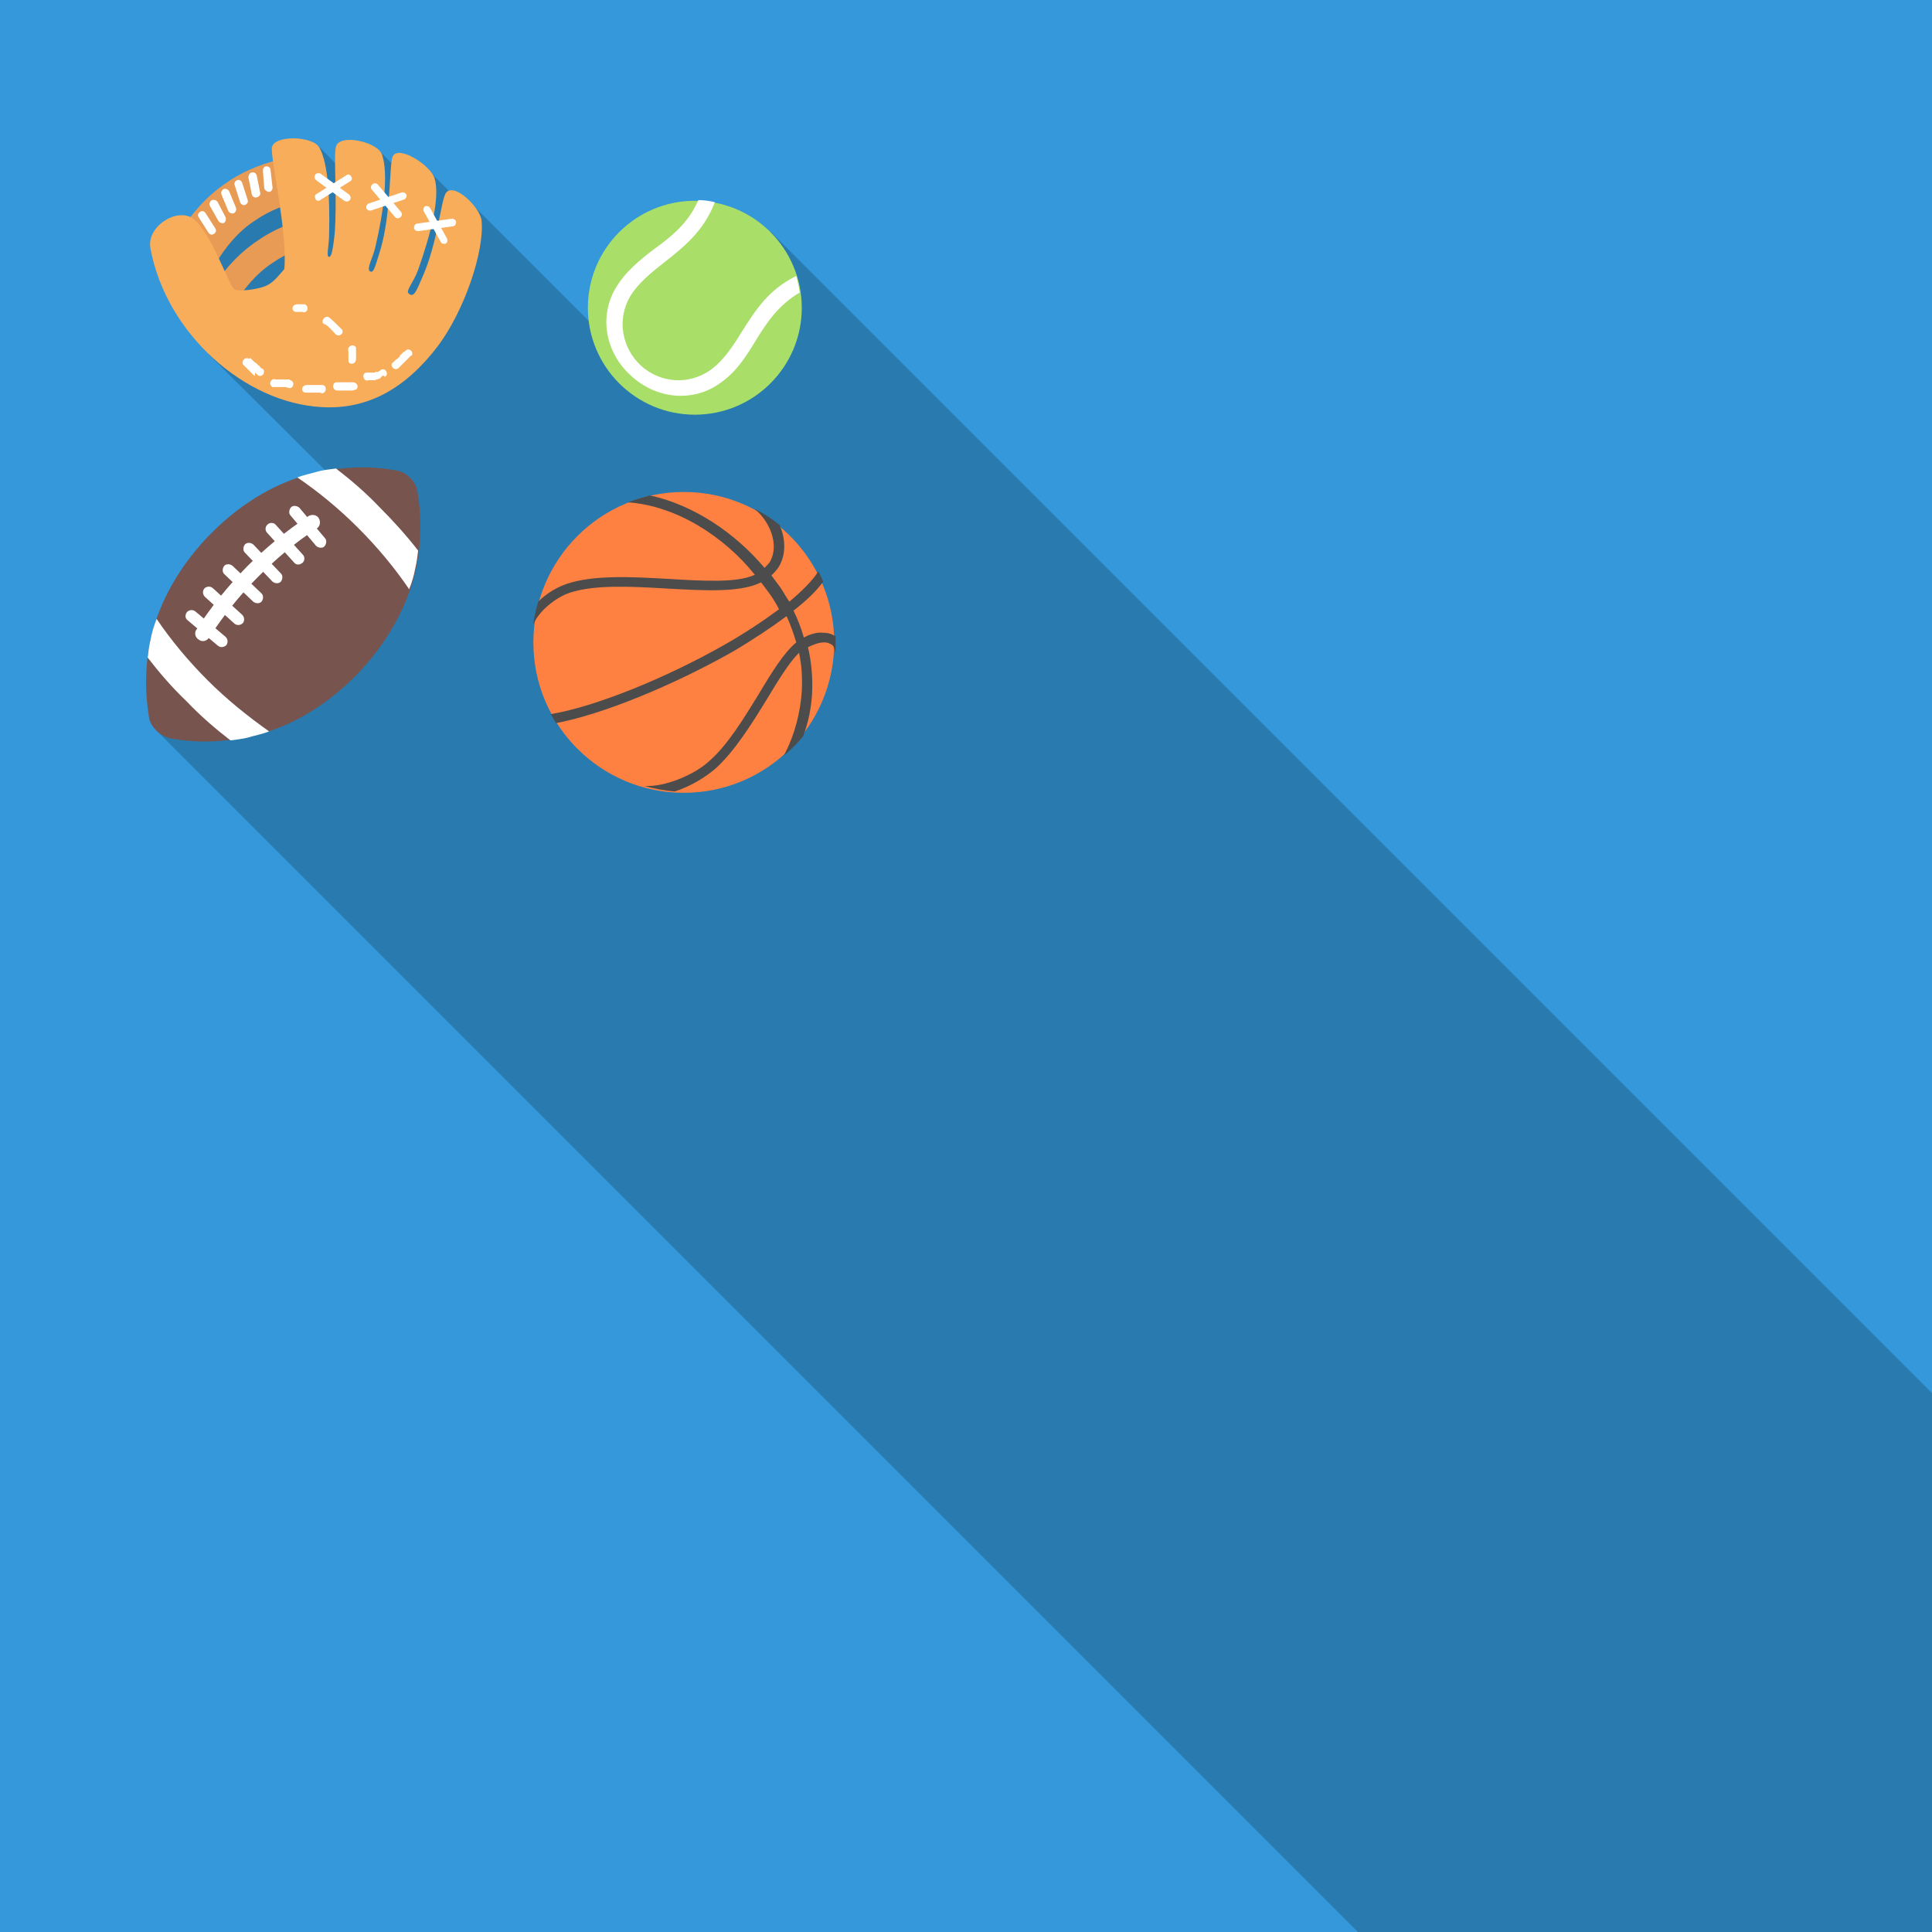 <?xml version="1.0" encoding="utf-8"?>
<!-- Generator: Adobe Illustrator 19.2.1, SVG Export Plug-In . SVG Version: 6.00 Build 0)  -->
<svg version="1.1" id="Layer_1" xmlns="http://www.w3.org/2000/svg" xmlns:xlink="http://www.w3.org/1999/xlink" x="0px" y="0px"
	 viewBox="0 0 280 280" style="enable-background:new 0 0 280 280;" xml:space="preserve">
<style type="text/css">
	.st0{fill:#3498DB;}
	.st1{fill:#297AAF;}
	.st2{fill:#E89B54;}
	.st3{fill:#F7AD59;}
	.st4{fill:#FFFFFF;}
	.st5{fill:#A9DE68;}
	.st6{fill:#78544E;}
	.st7{fill:#FF8142;}
	.st8{fill:#4C4C4C;}
</style>
<rect class="st0" width="280" height="280"/>
<polygon class="st1" points="280,201.9 111.7,33.6 92.8,54 68.1,29.3 67.2,29.8 62,24.6 59.8,26.7 55.1,22 49.8,24.9 46.1,21.1 
	41.3,23.5 37.5,24.5 34.1,26.1 30.5,28.7 27.9,32.4 26.2,37 30.3,51.4 53.8,74.8 22.7,105.9 196.8,280 280,280 "/>
<g>
	<g>
		<path class="st2" d="M30.2,42.7c2-3.4,4.4-6,7.1-7.8c2.7-1.9,5.8-3,9-3.7l0.8,3.8c-2.8,0.6-5.3,1.5-7.6,3.1
			c-2.3,1.5-4.2,3.7-5.9,6.6L30.2,42.7L30.2,42.7z"/>
		<path class="st2" d="M25.7,34.3c2-3.4,4.4-6,7.1-7.8c2.7-1.9,5.8-3,9-3.7l0.5,2.6c0.5-0.1,0.9-0.2,1.4-0.3l0.8,3.8
			c-2.8,0.6-5.3,1.5-7.6,3.1c-2.3,1.5-4.2,3.7-5.9,6.6l-3.4-1.9c0.2-0.3,0.3-0.6,0.5-0.9L25.7,34.3L25.7,34.3z"/>
		<path class="st3" d="M33.9,41.9c-0.9-1-3.3-8.2-5.9-10.2c-2.3-1.7-6.8,1.1-6.2,4.3C24.1,48.4,35.5,58.4,46.6,59
			c6.7,0.4,12.2-2.7,16.9-8.9c3.8-5.1,6.7-13.6,6.3-18.1c-0.2-2-4.1-5.7-5.2-4c-0.7,1.1-1.2,7.3-3.4,12.2c-0.8,1.8-1.2,3.1-2,2.3
			c-0.4-0.4,0.7-1.5,1.4-3.4c1.8-5.1,3.2-10.4,2.4-13.2c-0.5-1.9-5.3-5-6.1-3.2c-0.5,1.2-0.2,8.3-1.8,13.6c-0.6,1.8-0.9,3.5-1.5,3
			c-0.5-0.4,0.4-1.8,0.8-3.5c1.2-5.1,1.9-10.5,1-13.3c-0.5-1.9-6.1-3.2-6.7-1.3c-0.4,1.1,0.2,7.4-0.2,12.7c-0.2,1.7-0.4,3.6-0.9,3.3
			c-0.3-0.2,0.1-1.7,0.1-3.4c0.1-5-0.1-10-1.4-12.4c-0.9-1.7-6.6-1.9-6.9,0c-0.2,1.5,2.3,12.4,1.8,17.6c-0.8,0.9-1.5,1.9-2.6,2.4
			C37.3,42,34.4,42.3,33.9,41.9L33.9,41.9z"/>
		<path class="st4" d="M36.1,52c-0.7-0.4-1.3,0.6-0.7,1l0.1,0.1l0.1,0.1l0.1,0.1l0.1,0.1l0.1,0.1l0.1,0.1l0.1,0.1l0.1,0.1l0.1,0.1
			l0.1,0.1l0.1,0.1l0.1,0.1l0.1,0.1l0.1,0.1l0.1,0.1L37,54l0.1,0.1l0.1,0.1l0.1,0.1l0.1,0.1c0.7,0.4,1.2-0.7,0.6-1l-0.1,0l-0.1-0.1
			l-0.1-0.1L37.6,53L37.5,53l-0.1-0.1l-0.1-0.1l-0.1-0.1l-0.1-0.1l-0.1-0.1L37,52.6l-0.1-0.1l-0.1-0.1l-0.1-0.1l-0.1-0.1l-0.1-0.1
			l-0.1-0.1l-0.1-0.1L36.1,52L36.1,52L36.1,52z M59.6,51.6c0.5-0.5-0.3-1.3-0.8-0.8l-0.1,0.1L58.6,51L58.5,51l-0.1,0.1l-0.1,0.1
			l-0.1,0.1l-0.1,0.1l-0.1,0.1l-0.1,0.1L58,51.6l-0.1,0.1l-0.1,0.1l-0.1,0.1l-0.1,0.1l-0.1,0.1L57.5,52l-0.1,0.1l-0.1,0.1l-0.1,0.1
			l-0.1,0.1l-0.1,0.1h0c-0.6,0.3,0,1.3,0.7,0.9l0,0l0.1-0.1l0.1-0.1l0.1-0.1l0.1-0.1l0.1-0.1l0.1-0.1l0.1-0.1l0.1-0.1l0.1-0.1
			l0.1-0.1l0.1-0.1l0.1-0.1l0.1-0.1l0.1-0.1l0.1-0.1l0.1-0.1l0.1-0.1l0.1-0.1l0.1-0.1L59.6,51.6L59.6,51.6L59.6,51.6z M55.8,54.6
			c0.6-0.3,0.1-1.4-0.6-1l-0.1,0.1l-0.1,0.1l-0.1,0l-0.1,0.1l-0.1,0l-0.1,0l-0.1,0l-0.1,0l-0.1,0.1l-0.1,0l-0.1,0l-0.1,0l-0.1,0
			l-0.1,0l-0.1,0l-0.1,0l-0.1,0l-0.1,0l-0.1,0l-0.1,0l-0.1,0l-0.1,0l0,0c-0.7,0.3-0.2,1.4,0.4,1.1l0.1,0l0.1,0l0.1,0l0.1,0l0.1,0
			l0.1,0l0.1,0l0.1,0l0.1,0l0.1,0l0.1-0.1l0.1,0l0.1,0l0.1-0.1l0.1,0l0.1,0l0.1-0.1l0.1-0.1l0.1-0.1l0.1-0.1l0.1-0.1L55.8,54.6
			L55.8,54.6L55.8,54.6z M51.4,56.5c0.6,0,0.6-1.1-0.3-1.1l0,0l-0.1,0l-0.1,0l-0.1,0l-0.1,0l-0.1,0l-0.1,0l-0.1,0l-0.1,0l-0.1,0
			l-0.1,0l-0.1,0l-0.1,0l-0.1,0l-0.1,0l-0.1,0l-0.1,0l-0.1,0l-0.1,0l-0.1,0l-0.1,0l-0.1,0l-0.1,0l-0.1,0c-0.7,0-0.7,1.2,0.1,1.2
			l0.1,0l0.1,0l0.1,0l0.1,0l0.1,0l0.1,0l0.1,0l0.1,0l0.1,0l0.1,0l0.1,0l0.1,0l0.1,0l0.1,0l0.1,0l0.1,0l0.1,0l0.1,0l0.1,0l0.1,0
			l0.1,0l0.1,0L51.4,56.5L51.4,56.5L51.4,56.5z M46.6,57c0.8,0,0.8-1.2,0.1-1.2h0h-0.1l-0.1,0l-0.1,0l-0.1,0l-0.1,0l-0.1,0l-0.1,0
			l-0.1,0l-0.1,0l-0.1,0l-0.1,0l-0.1,0l-0.1,0l-0.1,0l-0.1,0l-0.1,0l-0.1,0l-0.1,0l-0.1,0l-0.1,0l-0.1,0l-0.1,0
			c-0.9,0-0.9,1.1-0.2,1.1l0,0l0.1,0l0.1,0l0.1,0l0.1,0l0.1,0l0.1,0l0.1,0l0.1,0l0.1,0l0.1,0l0.1,0l0.1,0l0.1,0l0.1,0l0.1,0l0.1,0
			l0.1,0l0.1,0l0.1,0l0.1,0h0.1L46.6,57L46.6,57L46.6,57z M41.8,56.2c0.6,0.3,1.1-0.8,0.3-1.1l-0.1,0L42,55l-0.1,0l-0.1,0l-0.1,0
			l-0.1,0l-0.1,0l-0.1,0l-0.1,0l-0.1,0l-0.1,0l-0.1,0l-0.1,0l-0.1,0l-0.1,0l-0.1,0l-0.1,0l-0.1,0l-0.1,0l-0.1,0l-0.1,0l-0.1,0
			c-0.7-0.3-1.2,0.7-0.5,1.1l0,0l0.1,0l0.1,0l0.1,0l0.1,0l0.1,0l0.1,0l0.1,0l0.1,0l0.1,0l0.1,0l0.1,0l0.1,0l0.1,0l0.1,0l0.1,0l0.1,0
			l0.1,0l0.1,0l0.1,0L41.8,56.2L41.8,56.2L41.8,56.2z"/>
		<path class="st4" d="M43.1,44.1c-0.9,0-0.9,1.1-0.2,1.1l0.1,0l0,0l0,0l0.1,0l0,0l0,0l0.1,0l0,0l0,0l0,0l0.1,0l0,0l0,0l0.1,0l0,0
			l0.1,0l0,0l0,0l0,0l0,0l0,0l0,0l0,0l0,0l0,0l0,0l0,0l0,0l0,0l0,0l0,0l0,0l0.1,0l0,0l0,0l0,0l0,0l0.1,0l0,0l0,0l0.1,0l0,0l0,0l0,0
			l0,0l0,0l0,0l0,0c0.7,0.3,1.1-0.7,0.4-1.1h0l0,0l0,0l0,0l0,0l-0.1,0l0,0l0,0l-0.1,0l-0.1,0l0,0l0,0l0,0l-0.1,0l-0.1,0l0,0l0,0l0,0
			l-0.1,0l0,0l0,0l0,0l0,0l-0.1,0l0,0l-0.1,0l-0.1,0l0,0l0,0l0,0l-0.1,0l0,0l0,0l-0.1,0l-0.1,0l0,0l-0.1,0l0,0l0,0l-0.1,0l-0.1,0
			l-0.1,0l-0.1,0l-0.1,0l0,0L43.1,44.1L43.1,44.1L43.1,44.1L43.1,44.1z M50.5,52.3c0,0.6,1.1,0.6,1.1-0.3l0,0l0,0l0-0.1l0-0.1l0,0
			l0,0l0,0l0,0l0-0.1l0-0.1l0,0l0-0.1l0,0l0,0l0-0.1l0,0l0,0l0-0.1l0-0.1l0,0l0,0l0-0.1l0,0l0,0l0-0.1l0-0.1l0,0l0,0l0-0.1l0,0l0,0
			l0,0l0,0l0,0l0,0l0-0.1l0,0l0,0l0-0.1l0,0l0,0l0,0l0-0.1l0,0l0,0l0,0l0,0l0-0.1l0,0c-0.3-0.7-1.4-0.2-1.1,0.5l0,0l0,0l0,0l0,0l0,0
			l0,0l0,0l0,0l0,0.1l0,0l0,0l0,0.1l0,0l0,0l0,0l0,0l0,0l0,0l0,0l0,0l0,0l0,0l0,0.1l0,0l0,0l0,0.1l0,0l0,0l0,0l0,0l0,0l0,0l0,0
			l0,0.1l0,0l0,0l0,0l0,0l0,0.1l0,0l0,0l0,0l0,0.1l0,0l0,0l0,0.1L50.5,52.3L50.5,52.3L50.5,52.3L50.5,52.3z M48.6,48.4
			c0.6,0.6,1.4-0.2,0.9-0.7c-0.6-0.6-1.2-1.2-1.8-1.7c-0.7-0.4-1.3,0.7-0.7,1C47.3,46.9,48.3,48.1,48.6,48.4L48.6,48.4z"/>
		<path class="st4" d="M46.4,29c-0.2,0.2-0.6,0.1-0.7-0.2s-0.1-0.6,0.2-0.7l4.3-2.7c0.2-0.2,0.6-0.1,0.7,0.2
			c0.2,0.2,0.1,0.6-0.2,0.7L46.4,29L46.4,29z"/>
		<path class="st4" d="M50.6,28.2c0.2,0.2,0.3,0.5,0.1,0.8c-0.2,0.2-0.5,0.3-0.8,0.1l-4.1-3c-0.2-0.2-0.3-0.5-0.1-0.8
			c0.2-0.2,0.5-0.3,0.8-0.1L50.6,28.2L50.6,28.2z"/>
		<path class="st4" d="M53.8,30.5c-0.3,0.1-0.6-0.1-0.7-0.3c-0.1-0.3,0.1-0.6,0.3-0.7l4.8-1.6c0.3-0.1,0.6,0.1,0.7,0.3
			c0.1,0.3-0.1,0.6-0.3,0.7L53.8,30.5L53.8,30.5z"/>
		<path class="st4" d="M58.1,30.7c0.2,0.2,0.2,0.6-0.1,0.8c-0.2,0.2-0.6,0.2-0.8-0.1l-3.3-3.9c-0.2-0.2-0.2-0.6,0.1-0.8
			c0.2-0.2,0.6-0.2,0.8,0.1L58.1,30.7L58.1,30.7z"/>
		<path class="st4" d="M60.6,33.5c-0.3,0-0.6-0.2-0.6-0.5c0-0.3,0.2-0.6,0.5-0.6l5-0.7c0.3,0,0.6,0.2,0.6,0.5s-0.2,0.6-0.5,0.6
			L60.6,33.5L60.6,33.5z"/>
		<path class="st4" d="M64.8,34.6c0.1,0.3,0,0.6-0.2,0.7c-0.3,0.1-0.6,0-0.7-0.2l-2.5-4.5c-0.1-0.3,0-0.6,0.2-0.7
			c0.3-0.1,0.6,0,0.7,0.2L64.8,34.6L64.8,34.6z"/>
		<path class="st4" d="M28.8,31.5c-0.2-0.3-0.1-0.6,0.2-0.8s0.6-0.1,0.8,0.2l1.4,2.2c0.2,0.3,0.1,0.6-0.2,0.8
			c-0.3,0.2-0.6,0.1-0.8-0.2L28.8,31.5L28.8,31.5z M38.1,24.7c0-0.3,0.2-0.6,0.5-0.6c0.3,0,0.6,0.2,0.6,0.5l0.3,2.6
			c0,0.3-0.2,0.6-0.5,0.6c-0.3,0-0.6-0.2-0.7-0.5L38.1,24.7L38.1,24.7z M36,25.7C36,25.4,36.2,25,36.5,25c0.3-0.1,0.6,0.1,0.7,0.4
			l0.5,2.5c0.1,0.3-0.1,0.6-0.5,0.7c-0.3,0.1-0.6-0.1-0.7-0.4L36,25.7L36,25.7z M34,26.8c-0.1-0.3,0.1-0.6,0.4-0.7
			c0.3-0.1,0.6,0.1,0.7,0.4l0.8,2.5c0.1,0.3-0.1,0.6-0.4,0.7c-0.3,0.1-0.6-0.1-0.7-0.4L34,26.8L34,26.8z M32.1,28.2
			c-0.1-0.3,0-0.6,0.3-0.8c0.3-0.1,0.6,0,0.8,0.3l1,2.4c0.1,0.3,0,0.6-0.3,0.8c-0.3,0.1-0.6,0-0.8-0.3L32.1,28.2L32.1,28.2z
			 M30.4,29.8c-0.1-0.3,0-0.6,0.3-0.8c0.3-0.1,0.6,0,0.8,0.2l1.2,2.3c0.1,0.3,0,0.6-0.2,0.8c-0.3,0.1-0.6,0-0.8-0.2L30.4,29.8
			L30.4,29.8z"/>
	</g>
</g>
<g>
	<g>
		<circle class="st5" cx="100.7" cy="44.6" r="15.5"/>
		<path class="st4" d="M101.2,29c0.8,0,1.6,0.1,2.4,0.3c-1.6,4.2-4.5,6.5-7.3,8.7c-1.9,1.5-3.8,3-5,5c-1.9,3.3-1.2,7.4,1.6,10
			c2.9,2.6,7,2.8,10.1,0.6c1.9-1.4,3.2-3.4,4.5-5.5c1.9-3,3.8-6.1,7.9-8.1c0.2,0.8,0.4,1.6,0.5,2.4c-3.1,1.8-4.8,4.4-6.4,7
			c-1.4,2.3-2.8,4.5-5.1,6.1c-4,2.9-9.3,2.3-12.9-1c-3.6-3.2-4.8-8.4-2.3-12.7c1.4-2.4,3.5-4.1,5.6-5.7
			C97.3,34.3,99.8,32.3,101.2,29L101.2,29z"/>
	</g>
</g>
<g>
	<g>
		<path class="st6" d="M21.6,104c-0.6-3.6-0.6-7.4,0.2-11.2c1.2-5.5,4.3-11,8.9-15.6c4.6-4.6,10-7.7,15.6-8.8
			c3.8-0.8,7.6-0.9,11.2-0.2c1.4,0.2,2.8,1.6,3,3c0.6,3.6,0.6,7.4-0.2,11.2c-1.2,5.5-4.3,11-8.8,15.6c-4.6,4.6-10,7.7-15.6,8.8
			c-3.8,0.8-7.6,0.9-11.2,0.2C23.2,106.7,21.8,105.3,21.6,104L21.6,104z"/>
		<g>
			<path class="st4" d="M21.4,95.3c0.1-0.8,0.2-1.7,0.4-2.5c0.2-1.1,0.5-2.1,0.9-3.1c2.1,3.1,4.6,6.1,7.4,8.9
				c2.8,2.8,5.8,5.2,8.9,7.4c-1,0.4-2.1,0.6-3.1,0.9c-0.8,0.2-1.7,0.3-2.5,0.4c-2.2-1.7-4.3-3.5-6.3-5.6
				C24.9,99.6,23.1,97.5,21.4,95.3L21.4,95.3z"/>
			<path class="st4" d="M43.1,69.2c1-0.4,2.1-0.6,3.1-0.9c0.8-0.2,1.7-0.3,2.5-0.4c2.2,1.7,4.3,3.5,6.3,5.6c2,2,3.9,4.1,5.6,6.3
				c-0.1,0.8-0.2,1.7-0.4,2.5c-0.2,1.1-0.5,2.1-0.9,3.1c-2.1-3.1-4.6-6.1-7.4-8.9C49.2,73.8,46.2,71.3,43.1,69.2L43.1,69.2z"/>
		</g>
		<path class="st4" d="M30.3,92.4c-0.3,0.5-1,0.7-1.5,0.3c-0.5-0.3-0.7-1-0.3-1.5c2.1-3.3,4.6-6.3,7.3-9.1c2.7-2.7,5.6-5.1,8.9-7.3
			c0.5-0.3,1.2-0.2,1.5,0.3c0.3,0.5,0.2,1.2-0.3,1.5c-3.1,2-5.9,4.4-8.5,7C34.7,86.3,32.4,89.2,30.3,92.4L30.3,92.4z"/>
		<path class="st4" d="M27.2,89.9c-0.4-0.3-0.4-0.8-0.1-1.2c0.3-0.3,0.8-0.4,1.2-0.1l4.4,3.7c0.3,0.3,0.4,0.8,0.1,1.2
			c-0.3,0.3-0.8,0.4-1.2,0.1L27.2,89.9L27.2,89.9z"/>
		<path class="st4" d="M29.7,86.5c-0.3-0.3-0.4-0.8-0.1-1.2c0.3-0.3,0.8-0.4,1.2-0.1l4.3,3.9c0.3,0.3,0.4,0.8,0.1,1.2
			c-0.3,0.3-0.8,0.4-1.2,0.1L29.7,86.5L29.7,86.5z"/>
		<path class="st4" d="M32.5,83.2c-0.3-0.3-0.3-0.8,0-1.2c0.3-0.3,0.8-0.3,1.2,0l4.2,4c0.3,0.3,0.3,0.8,0,1.2
			c-0.3,0.3-0.8,0.3-1.2,0L32.5,83.2L32.5,83.2z"/>
		<path class="st4" d="M35.5,80.1c-0.3-0.3-0.3-0.8,0-1.2c0.3-0.3,0.8-0.3,1.2,0l4,4.2c0.3,0.3,0.3,0.8,0,1.2
			c-0.3,0.3-0.8,0.3-1.2,0L35.5,80.1L35.5,80.1z"/>
		<path class="st4" d="M38.7,77.2c-0.3-0.3-0.3-0.9,0.1-1.2c0.3-0.3,0.9-0.3,1.2,0.1l3.9,4.3c0.3,0.3,0.3,0.9-0.1,1.2
			s-0.9,0.3-1.2-0.1L38.7,77.2L38.7,77.2z"/>
		<path class="st4" d="M42.1,74.7c-0.3-0.3-0.2-0.9,0.1-1.2c0.3-0.3,0.9-0.2,1.2,0.1l3.7,4.4c0.3,0.3,0.2,0.9-0.1,1.2
			c-0.3,0.3-0.9,0.2-1.2-0.1L42.1,74.7L42.1,74.7z"/>
	</g>
</g>
<g>
	<g>
		<circle class="st7" cx="99.1" cy="93.1" r="21.8"/>
		<path class="st8" d="M80.6,104.8c-0.3-0.4-0.5-0.9-0.8-1.3c6.6-1.1,16.8-5.3,25.1-10c3-1.7,5.7-3.5,8-5.2
			c-0.4-0.8-0.9-1.6-1.4-2.3c-0.4-0.5-0.8-1.1-1.2-1.6c-3,1.5-8.1,1.2-13.6,0.9c-5.1-0.3-10.5-0.6-14.1,0.6
			c-1.9,0.6-4.5,2.6-5.3,4.6c0.1-1.1,0.4-2.2,0.7-3.3c1.2-1.2,2.7-2.1,4.2-2.6c3.9-1.3,9.4-1,14.7-0.7c5.1,0.3,9.9,0.6,12.5-0.6
			C104.9,77.7,98,73.3,91,72.8c1-0.4,2.1-0.7,3.2-1c6.4,1.4,12.4,5.5,16.6,10.5c0.3-0.3,0.6-0.6,0.8-0.9c1.4-2.5-0.1-5.9-2.2-7.6
			l0.1,0c1.3,0.7,2.4,1.4,3.5,2.3c0.8,1.9,1,4.1-0.1,6c-0.3,0.5-0.7,0.9-1.1,1.3c0.4,0.5,0.8,1.1,1.2,1.6c0.5,0.7,0.9,1.5,1.4,2.2
			c1.9-1.6,3.4-3.1,4.2-4.4c0.3,0.5,0.5,1,0.7,1.5c-1,1.4-2.5,2.8-4.3,4.2c0.6,1.2,1.1,2.5,1.5,3.9c0.9-0.5,1.9-0.8,2.8-0.7
			c0.5,0,1,0.1,1.4,0.3c0.1,0.1,0.2,0.1,0.4,0.2c0,0.9,0,1.8,0,2.7c0-0.5-0.2-0.9-0.3-1.2c-0.1-0.2-0.3-0.3-0.5-0.4
			c-0.2-0.1-0.5-0.2-0.8-0.2c-0.8,0-1.6,0.3-2.4,0.7c0.5,2.1,0.7,4.4,0.6,6.6c-0.1,2-0.5,4.2-1.3,6.3c-0.8,1-1.8,2-2.8,2.8
			c1.6-3,2.4-6.3,2.6-9.3c0.1-1.9,0-3.8-0.4-5.6c-1.5,1.5-3,4-4.7,6.8c-2.2,3.6-4.6,7.4-7.3,9.9c-1.6,1.4-3.8,2.7-6,3.4
			c-1.5-0.1-3-0.4-4.4-0.8c2.9,0.2,7.3-1.6,9.5-3.7c2.6-2.3,4.9-6.1,7-9.5c1.9-3.2,3.7-6.1,5.5-7.6c-0.4-1.3-0.8-2.5-1.4-3.8
			c-2.3,1.7-5,3.5-7.9,5.2C97.4,99.4,87.4,103.5,80.6,104.8L80.6,104.8z"/>
	</g>
</g>
</svg>
